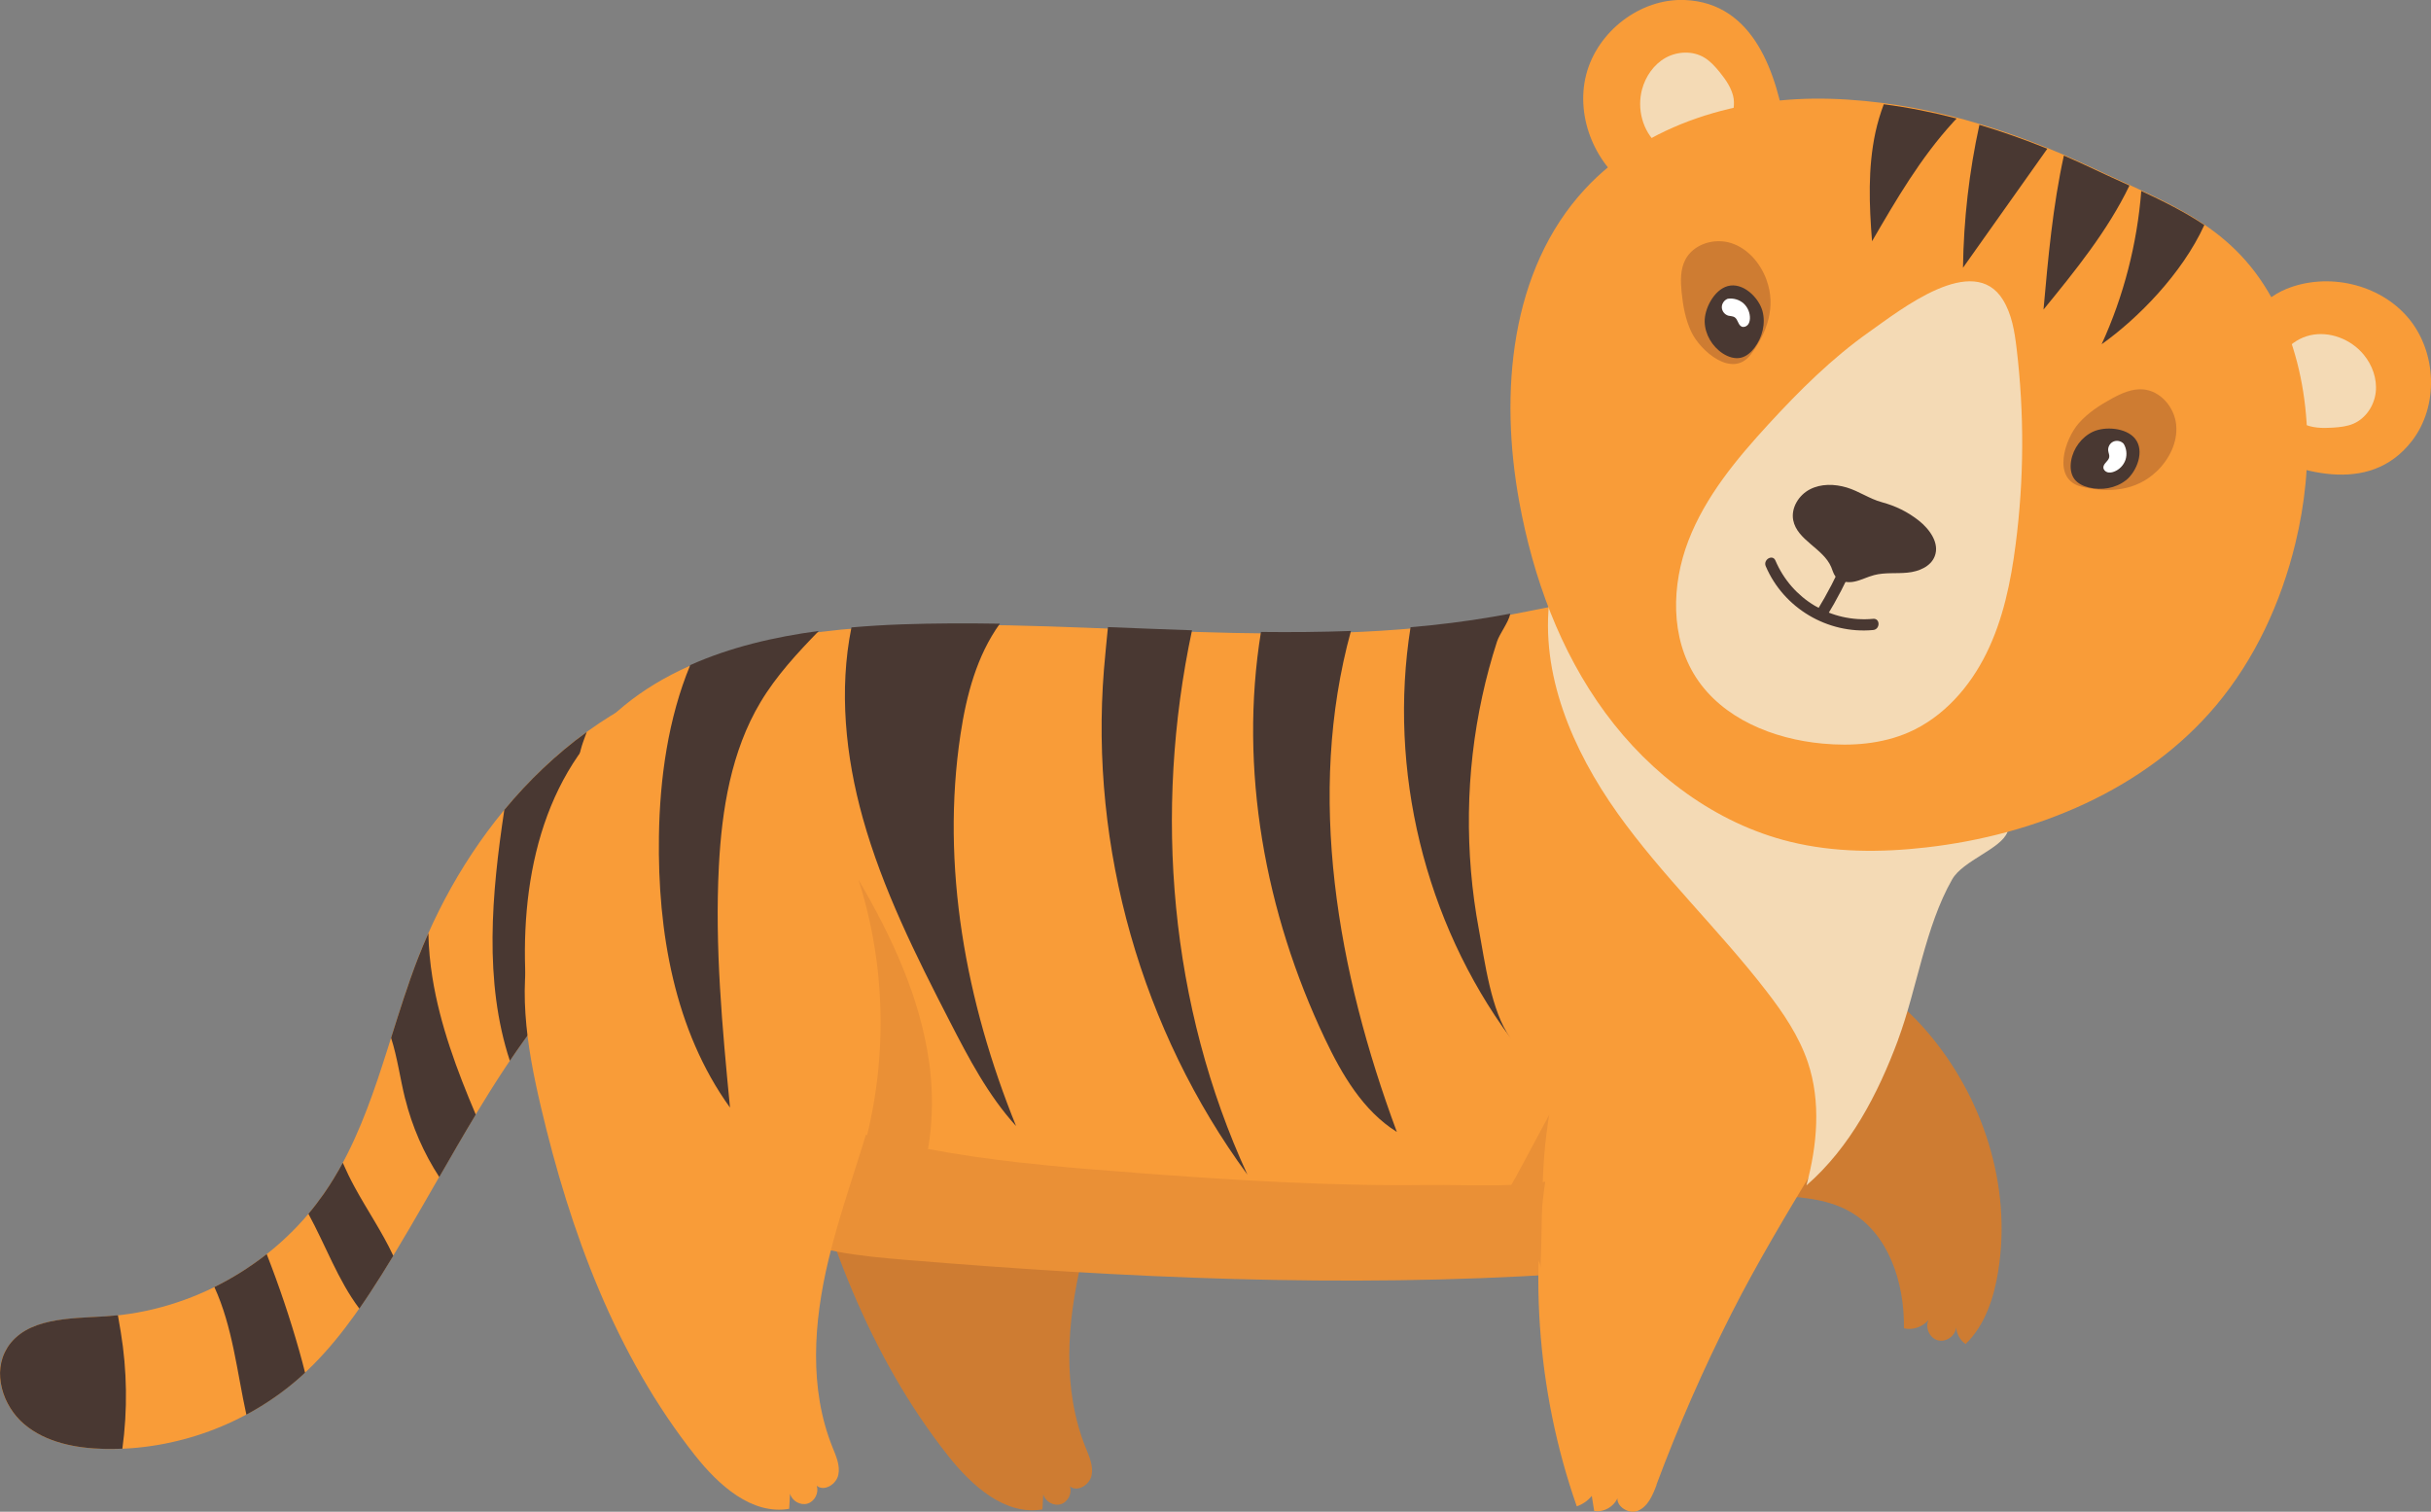 <svg xmlns="http://www.w3.org/2000/svg" width="201" height="125" viewBox="0 0 201 125" fill="none"><rect x="0" y="0" width="201" height="125" fill="#808080" stroke="none"/><g clip-path="url(#clip0_1_1515)"><path d="M58.333 55.738C47.161 58.809 38.697 68.486 34.538 79.28C32.022 85.814 30.769 92.97 26.769 98.716C22.692 104.573 15.84 108.415 8.706 108.85C5.738 109.032 2.152 108.955 0.58 111.47C-0.667 113.463 0.199 116.253 1.997 117.767C3.796 119.281 6.257 119.749 8.607 119.804C14.527 119.947 20.474 117.756 24.883 113.809C27.558 111.41 29.644 108.432 31.553 105.388C37.748 95.507 42.565 84.328 51.618 76.963C55.039 74.178 58.94 72.058 62.575 69.554C64.771 68.046 67.078 65.981 67.011 63.323C66.956 61.253 65.378 59.459 63.502 58.567C61.754 57.73 59.701 57.538 57.825 58.033L58.327 55.743L58.333 55.738Z" fill="#F99C38"></path><path d="M46.895 81.526C45.179 83.464 43.618 85.544 42.156 87.713C39.999 81.152 40.65 73.902 41.698 66.967C43.712 64.534 45.996 62.354 48.512 60.527C48.313 61.066 48.12 61.578 48.01 62.013C46.448 68.216 46.035 74.712 46.829 81.064C46.851 81.218 46.868 81.377 46.89 81.531L46.895 81.526Z" fill="#493832"></path><path d="M0.585 111.465C2.157 108.949 5.743 109.026 8.711 108.844C9.059 108.822 9.401 108.789 9.749 108.756C9.826 109.219 9.909 109.681 9.986 110.143C10.51 113.331 10.554 116.589 10.118 119.787C9.616 119.809 9.12 119.815 8.618 119.804C6.267 119.749 3.801 119.281 2.008 117.767C0.209 116.253 -0.657 113.457 0.59 111.47L0.585 111.465Z" fill="#493832"></path><path d="M29.709 108.2C27.949 105.872 26.923 102.966 25.5 100.368C25.947 99.839 26.372 99.283 26.769 98.716C27.348 97.885 27.867 97.026 28.341 96.146C28.634 96.817 28.953 97.478 29.301 98.116C30.322 100.004 31.613 101.887 32.518 103.835C32.203 104.358 31.883 104.876 31.563 105.388C30.967 106.334 30.355 107.281 29.715 108.2H29.709Z" fill="#493832"></path><path d="M33.5 90.862C33.081 89.188 32.865 87.46 32.336 85.82C33.031 83.618 33.715 81.416 34.542 79.28C34.818 78.57 35.111 77.866 35.42 77.166C35.442 78.394 35.558 79.616 35.751 80.816C36.38 84.741 37.776 88.489 39.337 92.161C38.311 93.861 37.312 95.595 36.319 97.324C35.034 95.348 34.074 93.151 33.505 90.862H33.5Z" fill="#493832"></path><path d="M20.369 116.969C19.591 113.419 19.238 109.72 17.726 106.422C19.26 105.668 20.711 104.749 22.051 103.698C23.078 106.323 23.982 109.004 24.749 111.718C24.915 112.307 25.075 112.901 25.224 113.501C25.113 113.606 25.003 113.71 24.893 113.809C23.519 115.042 21.996 116.099 20.374 116.969H20.369Z" fill="#493832"></path><path d="M139.291 -4.37405e-05C135.605 -0.143 132.058 2.615 131.147 6.181C130.237 9.748 131.947 13.777 135.065 15.737C138.927 18.17 148.697 17.284 147.677 10.91C146.921 6.187 145.073 0.231 139.291 -4.37405e-05Z" fill="#F99C38"></path><path d="M143.352 8.207C143.231 7.354 142.712 6.611 142.166 5.939C141.796 5.488 141.404 5.053 140.908 4.756C139.948 4.183 138.684 4.239 137.708 4.783C136.737 5.328 136.053 6.325 135.766 7.398C135.341 8.989 135.804 10.822 137.035 11.917C138.271 13.013 140.251 13.222 141.614 12.297C142.607 11.62 143.517 9.413 143.346 8.207H143.352Z" fill="#F4DAB5"></path><path d="M199.406 36.483C201.668 33.577 201.486 29.096 199.113 26.278C196.735 23.465 192.46 22.502 189.045 23.889C184.813 25.607 179.842 34.045 185.629 36.929C189.922 39.065 195.858 41.035 199.406 36.483Z" fill="#F99C38"></path><path d="M190.358 35.003C191.124 35.404 192.029 35.416 192.895 35.36C193.475 35.322 194.065 35.261 194.595 35.03C195.621 34.584 196.311 33.527 196.432 32.421C196.553 31.315 196.145 30.181 195.433 29.322C194.385 28.05 192.62 27.357 191.014 27.72C189.403 28.084 188.073 29.57 188.04 31.216C188.013 32.416 189.282 34.441 190.363 35.003H190.358Z" fill="#F4DAB5"></path><path d="M165.221 105.091C164.863 107.309 164.135 109.571 162.518 111.134C162.066 110.821 161.768 110.287 161.735 109.736C161.696 110.446 160.913 111.013 160.223 110.826C159.533 110.639 159.142 109.753 159.467 109.125C158.987 109.72 158.159 110.006 157.42 109.835C157.481 106.07 156.151 101.925 152.841 100.12C148.957 98.001 143.666 99.746 140.052 97.192C139.054 96.482 138.276 95.496 137.658 94.439C135.021 89.92 135.65 83.293 140.014 80.403C146.722 75.961 154.673 79.908 159.285 85.247C163.936 90.63 166.358 98.028 165.216 105.102L165.221 105.091Z" fill="#CE7C32"></path><path d="M93.35 73.814C95.358 78.642 95.005 84.141 93.814 89.227C92.622 94.318 90.641 99.195 89.427 104.276C88.214 109.362 87.817 114.85 89.764 119.699C90.062 120.442 90.421 121.224 90.249 122.006C90.084 122.787 89.074 123.409 88.462 122.897C88.666 123.481 88.296 124.202 87.706 124.378C87.11 124.554 86.41 124.152 86.261 123.552C86.239 123.971 86.211 124.389 86.189 124.807C83.099 125.336 80.357 122.853 78.415 120.404C71.833 112.092 68.082 101.887 65.66 91.572C64.479 86.552 63.602 81.218 65.158 76.297C66.145 73.176 68.076 70.402 70.454 68.145C77.897 61.083 89.472 64.495 93.345 73.809L93.35 73.814Z" fill="#CE7C32"></path><path d="M150.59 94.456C145.349 100.533 136.544 102.619 128.295 103.626C108.748 106.01 88.92 104.369 69.312 102.476C65.086 102.069 60.821 101.639 56.805 100.34C52.788 99.041 48.981 96.784 46.697 93.41C44.694 90.454 43.994 86.882 43.641 83.392C42.775 74.871 44.066 65.475 50.443 59.376C56.501 53.58 65.753 52.05 74.382 51.747C90.696 51.169 107.215 53.883 123.275 51.12C131.104 49.771 139.352 47.173 146.756 49.931C150.331 51.263 153.283 53.734 156.041 56.261C159.087 59.051 162.413 62.371 162.921 66.543C163.346 70.033 161.249 70.919 159.556 73.594C155.418 80.112 155.87 88.341 150.59 94.456Z" fill="#F99C38"></path><path d="M93.83 96.966C83.711 96.218 73.394 95.304 64.103 91.242C63.706 94.098 63.303 96.95 62.901 99.806C62.856 100.142 62.807 100.5 62.928 100.819C63.088 101.249 63.513 101.513 63.916 101.727C67.221 103.483 71.066 103.858 74.796 104.166C92.903 105.669 111.109 106.511 129.238 105.338C129.901 105.294 130.634 105.217 131.07 104.722C131.329 104.43 131.44 104.045 131.539 103.67C132.483 100.148 133.327 96.515 133.713 92.887C132.604 94.946 132.069 96.614 129.691 97.302C126.182 98.315 121.663 97.94 118.033 97.984C109.956 98.089 101.885 97.572 93.835 96.977L93.83 96.966Z" fill="#EA9036"></path><path d="M72.413 73.765C74.421 78.592 74.068 84.091 72.876 89.177C71.684 94.263 69.704 99.146 68.49 104.226C67.276 109.312 66.879 114.8 68.826 119.65C69.124 120.393 69.483 121.174 69.312 121.956C69.147 122.738 68.137 123.36 67.525 122.848C67.729 123.431 67.359 124.152 66.769 124.328C66.178 124.505 65.472 124.103 65.323 123.503C65.301 123.921 65.273 124.339 65.251 124.758C62.162 125.286 59.42 122.804 57.478 120.354C50.896 112.043 47.144 101.837 44.722 91.522C43.541 86.502 42.664 81.168 44.226 76.247C45.213 73.126 47.144 70.352 49.522 68.095C56.965 61.033 68.54 64.446 72.413 73.759V73.765Z" fill="#F99C38"></path><path d="M136.968 122.782C136.648 123.635 136.256 124.576 135.418 124.923C134.579 125.27 133.371 124.372 133.834 123.591C133.636 124.46 132.692 125.088 131.81 124.934C131.743 124.521 131.677 124.103 131.611 123.69C131.291 124.086 130.855 124.389 130.37 124.554C127.004 114.943 126.292 104.424 128.328 94.445C129.266 89.86 131.026 85.043 134.949 82.478C139.638 79.423 152.013 78.713 153.663 85.847C154.513 89.513 151.975 93.305 150.187 96.278C147.743 100.34 145.31 104.369 143.164 108.602C140.836 113.204 138.761 117.938 136.957 122.771L136.968 122.782Z" fill="#F99C38"></path><path d="M76.809 87.757C76.053 82.407 73.709 77.403 70.978 72.736C73.72 81.278 73.372 90.779 70.012 99.102C69.83 99.548 69.643 100.005 69.665 100.483C69.72 101.716 71.596 102.927 72.782 102.801C74.271 102.647 75.071 100.274 75.579 99.036C77.025 95.491 77.344 91.528 76.815 87.757H76.809Z" fill="#EA9036"></path><path d="M128.097 92.171C127.402 93.465 126.712 94.759 126.017 96.052C125.206 97.566 124.389 99.091 123.297 100.412C122.392 101.507 121.305 102.454 120.097 103.202C121.835 103.235 123.567 103.318 125.299 103.445C125.779 103.483 126.276 103.527 126.695 103.753C127.131 103.99 127.368 104.386 127.374 104.876C127.562 100.588 127.357 96.437 128.097 92.166V92.171Z" fill="#EA9036"></path><path d="M156.934 85.996C155.263 90.482 152.973 94.874 149.359 98.017C150.253 94.698 150.573 91.109 149.481 87.851C148.752 85.682 147.445 83.755 146.043 81.944C142.137 76.88 137.448 72.449 133.74 67.242C130.033 62.035 127.307 55.716 128.14 49.38C130.353 53.261 134.154 55.969 138.022 58.215C144.774 62.139 152.118 65.051 159.72 66.84C160.978 67.137 166.484 67.44 165.977 68.8C165.453 70.198 162.297 71.15 161.409 72.713C159.174 76.627 158.501 81.774 156.929 85.996H156.934Z" fill="#F4DAB5"></path><path d="M188.173 25.265C191.207 31.265 191.373 38.41 189.784 44.938C188.598 49.815 186.452 54.494 183.219 58.342C177.359 65.31 168.317 69.042 159.258 70.071C155.506 70.501 151.661 70.501 147.997 69.598C141.846 68.084 136.478 64.038 132.731 58.941C128.98 53.844 126.762 47.74 125.62 41.52C123.97 32.52 124.831 22.337 131.06 15.622C136.102 10.183 143.904 7.954 151.324 8.169C158.932 8.389 166.287 10.69 173.084 13.91C179.329 16.871 184.808 18.622 188.168 25.276L188.173 25.265Z" fill="#F99C38"></path><path d="M165.613 24.803C166.342 25.986 166.568 27.401 166.733 28.777C167.379 34.171 167.357 39.643 166.656 45.026C166.259 48.114 165.624 51.213 164.245 54.009C162.871 56.806 160.687 59.294 157.829 60.549C155.605 61.523 153.1 61.71 150.684 61.484C146.629 61.11 142.441 59.426 140.229 56.013C138.099 52.721 138.193 48.367 139.6 44.707C141.007 41.052 143.572 37.964 146.226 35.074C148.775 32.3 151.462 29.625 154.54 27.451C157.178 25.59 163.164 20.823 165.613 24.797V24.803Z" fill="#F4DAB5"></path><path d="M158.656 43.05C159.556 43.766 160.383 44.916 159.969 45.989C159.638 46.854 158.64 47.261 157.718 47.349C156.797 47.443 155.854 47.316 154.954 47.553C154.397 47.696 153.884 47.977 153.321 48.092C152.759 48.208 152.097 48.114 151.754 47.657C151.583 47.432 151.517 47.145 151.407 46.887C150.745 45.334 148.593 44.674 148.268 43.017C148.069 41.999 148.726 40.937 149.647 40.463C150.568 39.984 151.688 40.012 152.687 40.309C153.713 40.617 154.574 41.25 155.594 41.525C156.731 41.834 157.724 42.313 158.662 43.056L158.656 43.05Z" fill="#493832"></path><path d="M146.055 23.124C145.548 21.759 144.51 20.537 143.126 20.097C141.735 19.656 140.02 20.179 139.346 21.473C138.927 22.276 138.949 23.234 139.037 24.142C139.148 25.271 139.352 26.405 139.837 27.434C140.593 29.03 143.23 31.326 144.753 29.317C146.121 27.511 146.872 25.331 146.055 23.135V23.124Z" fill="#CE7C32"></path><path d="M145.724 25.717C146.006 26.752 145.713 27.902 145.062 28.761C144.781 29.129 144.411 29.465 143.959 29.575C143.44 29.702 142.894 29.515 142.447 29.229C141.57 28.656 140.974 27.654 140.946 26.608C140.919 25.529 141.719 23.972 142.844 23.658C144.113 23.306 145.421 24.61 145.724 25.717Z" fill="#493832"></path><path d="M142.85 24.704C143.313 24.632 143.81 24.775 144.163 25.089C144.51 25.403 144.709 25.882 144.687 26.35C144.676 26.531 144.632 26.724 144.51 26.862C144.389 26.999 144.185 27.076 144.014 27.01C143.705 26.884 143.705 26.41 143.418 26.229C143.269 26.135 143.076 26.146 142.905 26.102C142.607 26.019 142.381 25.739 142.364 25.43C142.348 25.122 142.552 24.82 142.839 24.709L142.85 24.698V24.704Z" fill="white"></path><path d="M178.297 38.999C179.351 37.997 180.074 36.566 179.93 35.118C179.787 33.671 178.628 32.306 177.177 32.196C176.267 32.129 175.395 32.526 174.601 32.961C173.602 33.505 172.636 34.139 171.886 34.986C170.711 36.307 169.635 39.632 172.09 40.237C174.297 40.782 176.598 40.612 178.297 38.993V38.999Z" fill="#CE7C32"></path><path d="M175.77 39.714C174.926 40.38 173.75 40.568 172.708 40.309C172.255 40.199 171.803 39.989 171.522 39.621C171.202 39.197 171.157 38.619 171.246 38.096C171.422 37.067 172.117 36.125 173.066 35.691C174.048 35.239 175.797 35.36 176.531 36.269C177.359 37.292 176.669 39.004 175.77 39.72V39.714Z" fill="#493832"></path><path d="M175.577 36.676C175.83 37.072 175.886 37.584 175.737 38.03C175.582 38.476 175.223 38.845 174.782 39.004C174.611 39.07 174.418 39.098 174.241 39.048C174.065 38.993 173.916 38.839 173.91 38.652C173.91 38.316 174.341 38.129 174.396 37.799C174.423 37.623 174.335 37.452 174.313 37.281C174.269 36.979 174.44 36.654 174.721 36.522C174.997 36.39 175.356 36.45 175.571 36.676H175.582H175.577Z" fill="white"></path><path d="M153.288 46.617C152.637 48.12 151.881 49.573 151.026 50.971C150.717 51.477 149.911 51.015 150.226 50.503C151.081 49.105 151.837 47.652 152.488 46.149C152.587 45.918 152.924 45.868 153.122 45.984C153.359 46.122 153.387 46.386 153.288 46.617Z" fill="#493832"></path><path d="M154.876 52.094C151.114 52.446 147.472 50.288 145.994 46.815C145.762 46.276 146.562 45.802 146.794 46.347C148.157 49.551 151.395 51.494 154.876 51.169C155.472 51.114 155.467 52.039 154.876 52.094Z" fill="#493832"></path><path d="M124.886 85.82C117.796 76.181 114.756 63.675 116.627 51.863C118.905 51.664 121.178 51.389 123.44 50.998C123.92 50.916 124.395 50.828 124.875 50.74C124.737 51.455 123.992 52.391 123.777 53.046C123.297 54.527 122.889 56.035 122.558 57.56C121.868 60.725 121.498 63.956 121.454 67.192C121.41 70.429 121.68 73.671 122.276 76.853C122.762 79.456 123.28 83.634 124.886 85.82Z" fill="#493832"></path><path d="M82.669 51.571C80.766 54.213 79.905 57.483 79.419 60.708C77.77 71.623 79.861 82.874 84.01 93.107C81.704 90.575 80.098 87.504 78.531 84.46C75.734 79.027 72.981 73.522 71.337 67.644C69.908 62.53 69.356 57.064 70.399 51.879C71.789 51.758 73.18 51.675 74.553 51.626C77.257 51.532 79.966 51.527 82.675 51.571H82.669Z" fill="#493832"></path><path d="M54.482 69.163C54.548 64.38 55.249 59.382 57.07 54.995C60.347 53.525 63.988 52.666 67.701 52.171C65.925 53.998 64.187 55.875 62.879 58.061C60.457 62.112 59.679 66.934 59.437 71.646C59.094 78.295 59.718 84.955 60.358 91.583C55.757 85.203 54.366 77.018 54.482 69.163Z" fill="#493832"></path><path d="M104.257 52.254C106.745 52.281 109.222 52.264 111.699 52.171C107.975 65.734 110.585 80.381 115.495 93.597C112.698 91.847 110.949 88.847 109.537 85.869C104.599 75.46 102.42 63.609 104.257 52.259V52.254Z" fill="#493832"></path><path d="M103.138 97.126C94.388 85.203 90.095 70.099 91.276 55.369C91.37 54.196 91.497 53.024 91.607 51.852C93.924 51.945 96.241 52.039 98.558 52.116C95.359 67.132 96.716 83.183 103.138 97.126Z" fill="#493832"></path><path d="M161.487 10.112C158.8 13.045 156.781 16.508 154.784 19.948C154.546 16.943 154.43 13.893 155.065 10.948C155.236 10.161 155.468 9.379 155.755 8.62C157.79 8.884 159.799 9.286 161.779 9.798C161.68 9.902 161.581 10.007 161.481 10.112H161.487Z" fill="#493832"></path><path d="M162.304 22.139C162.359 18.165 162.811 14.201 163.661 10.321C165.564 10.888 167.44 11.554 169.277 12.297C166.955 15.578 164.626 18.858 162.304 22.139Z" fill="#493832"></path><path d="M173.768 28.463C175.594 24.473 176.703 20.163 177.045 15.792C178.904 16.656 180.653 17.532 182.259 18.605C180.416 22.645 176.731 26.366 173.768 28.463Z" fill="#493832"></path><path d="M176.068 15.341C174.275 19.067 171.599 22.37 168.962 25.596C169.343 21.33 169.729 17.036 170.645 12.864C171.495 13.233 172.339 13.612 173.172 14.009C174.159 14.477 175.125 14.911 176.063 15.341H176.068Z" fill="#493832"></path></g><defs><clipPath id="clip0_1_1515"><rect width="201" height="125" fill="white" transform="matrix(-1 0 0 1 201 0)"></rect></clipPath></defs></svg>